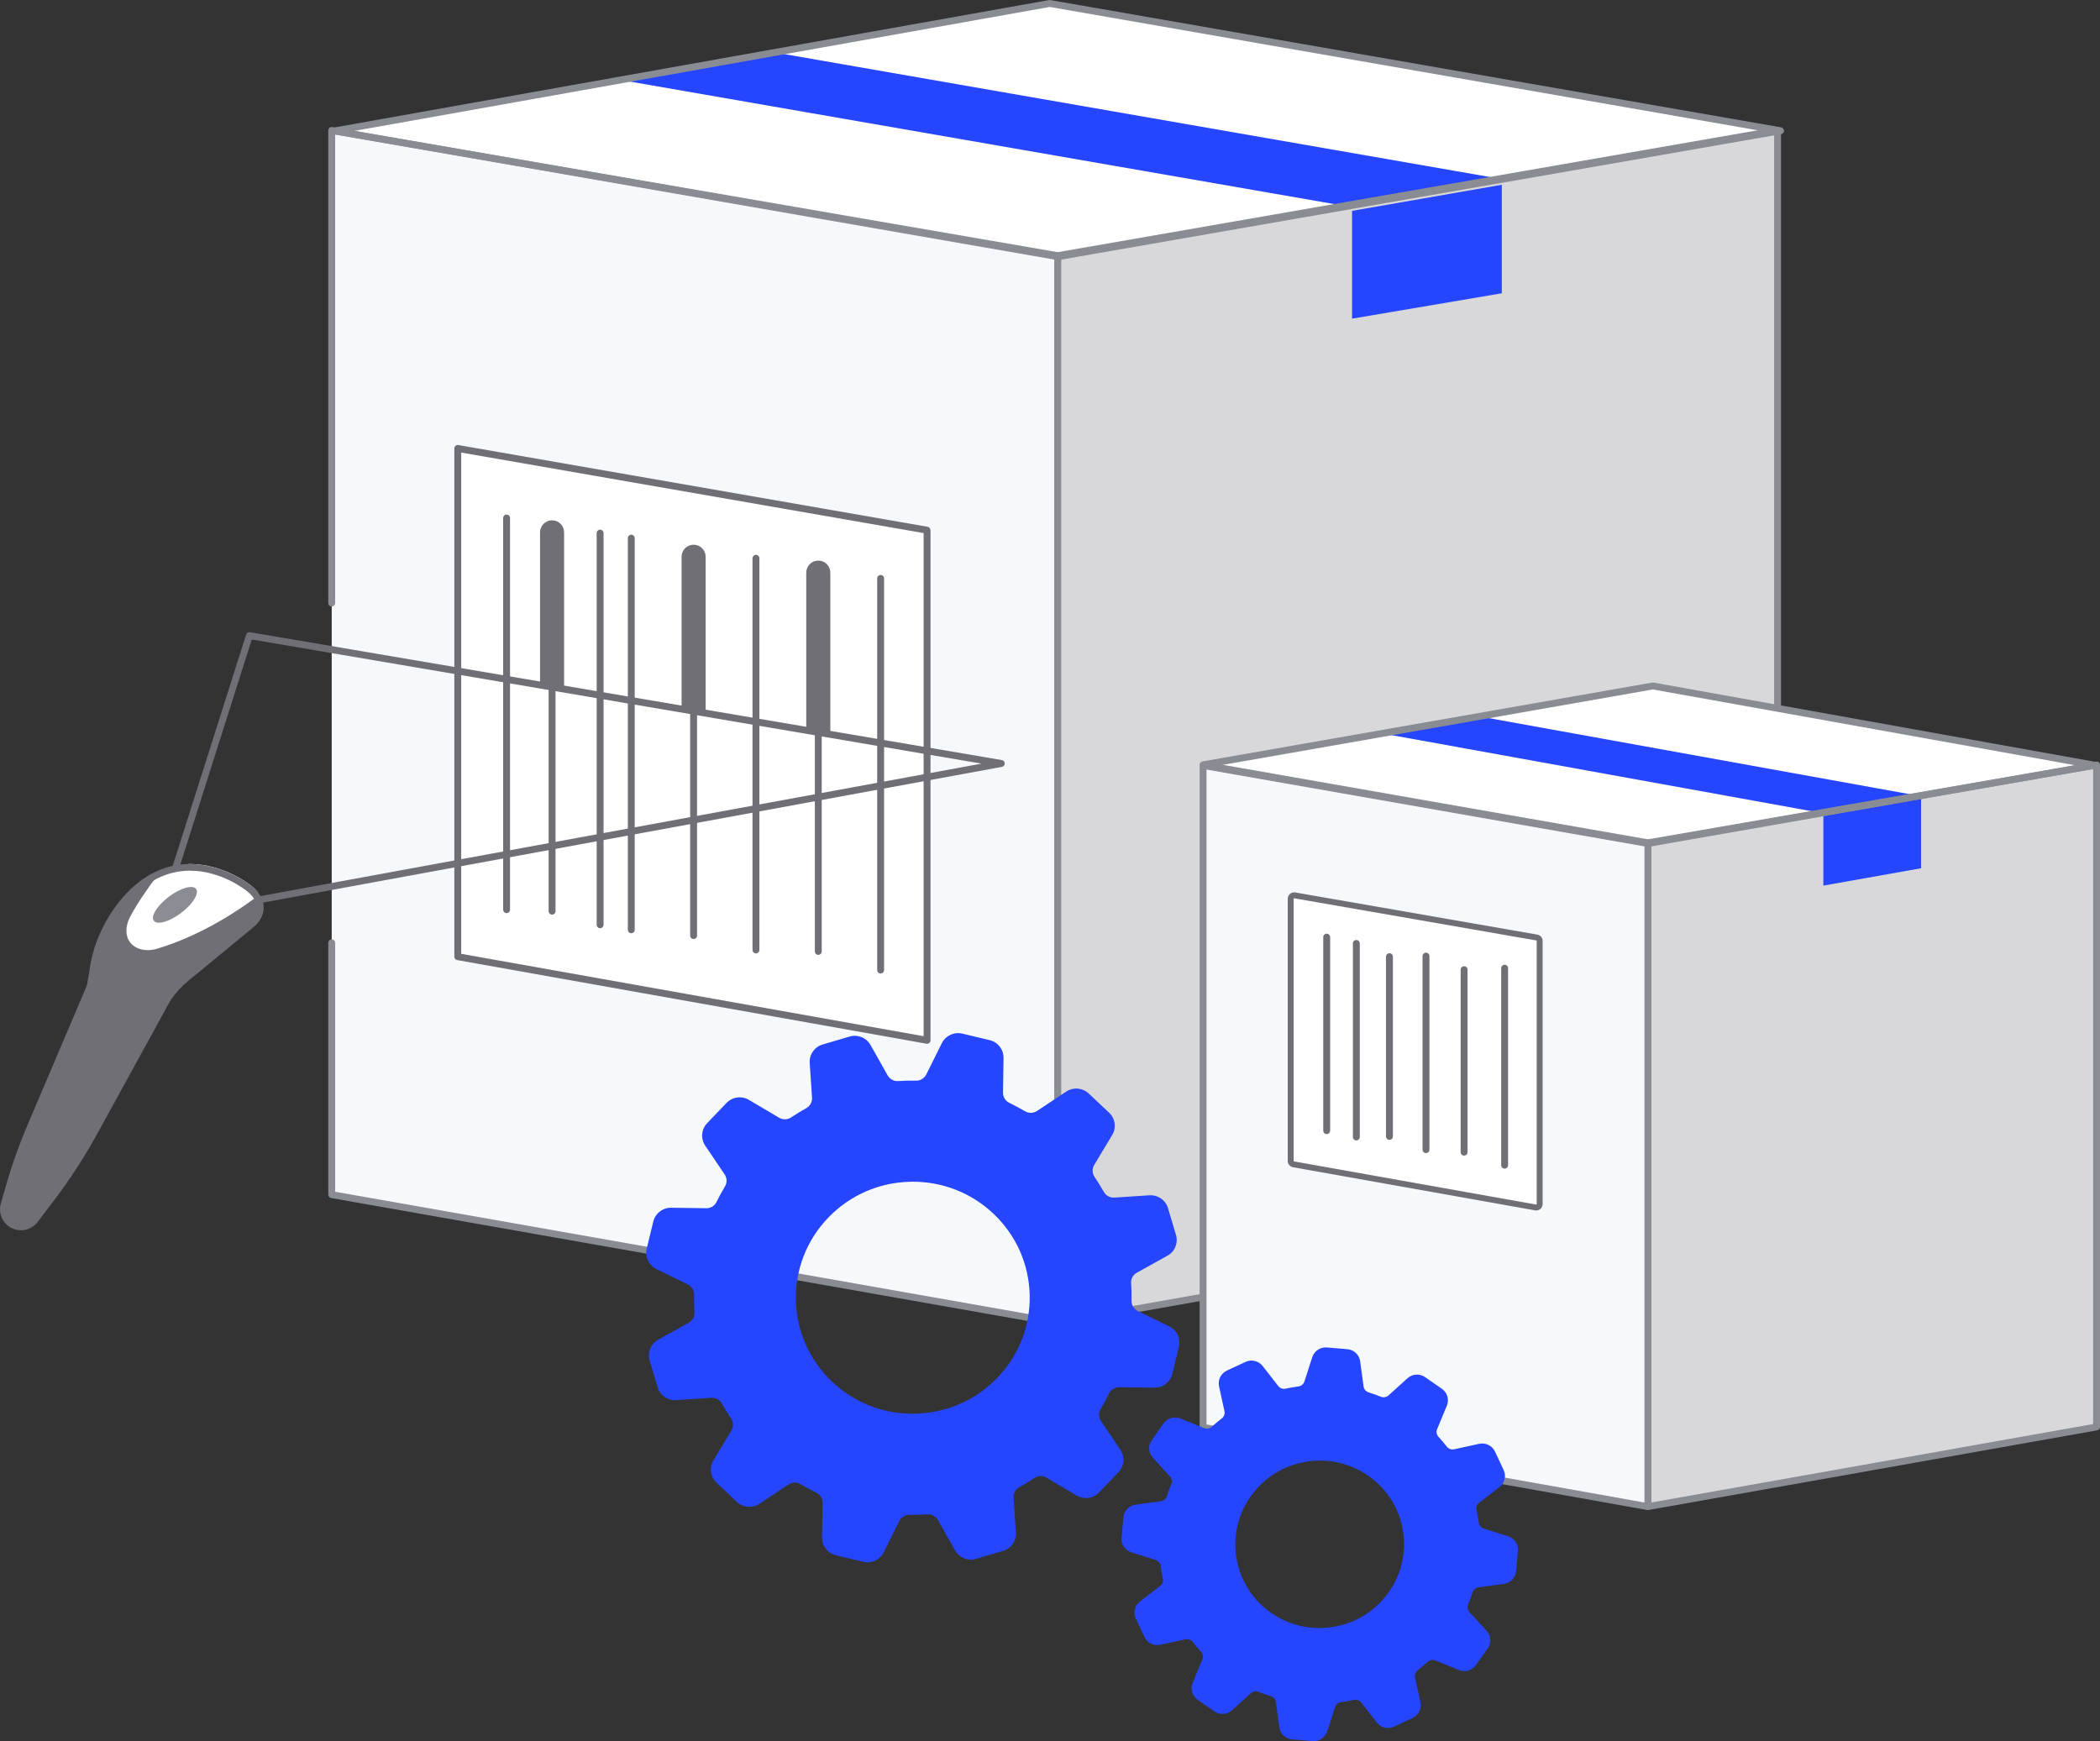<?xml version="1.0" encoding="UTF-8"?>
<svg xmlns="http://www.w3.org/2000/svg" width="205" height="170" viewBox="0 0 205 170" fill="none">
  <rect x="0" y="0" width="205" height="170" fill="#333333" stroke="none"/>
  <g clip-path="url(#clip0_2_8455)">
    <path d="M32.672 12.782L103.274 25.064L173.815 12.766L102.473 0.337L32.672 12.782Z" fill="white"></path>
    <path d="M60.078 7.719L130.68 20.001L146.507 17.468L75.166 5.039L60.078 7.719Z" fill="#2545FF"></path>
    <path d="M103.261 129.152V24.962L32.382 12.739V116.643L103.261 129.152Z" fill="#F6F9FC"></path>
    <path d="M103.261 129.487C103.242 129.487 103.222 129.485 103.203 129.481L32.324 116.972C32.164 116.943 32.047 116.804 32.047 116.641V92.057C32.047 91.872 32.197 91.72 32.383 91.72C32.569 91.72 32.719 91.871 32.719 92.057V116.358L102.927 128.748V25.245L32.718 13.138V58.875C32.718 59.06 32.568 59.212 32.382 59.212C32.195 59.212 32.045 59.062 32.045 58.875V12.739C32.045 12.639 32.089 12.545 32.165 12.482C32.24 12.418 32.34 12.391 32.439 12.408L103.319 24.631C103.48 24.658 103.597 24.798 103.597 24.962V129.151C103.597 129.251 103.554 129.345 103.477 129.409C103.417 129.459 103.34 129.487 103.261 129.487Z" fill="#898D93"></path>
    <path d="M90.181 73.203C90.17 73.236 90.164 73.274 90.164 73.311V101.173L45.022 93.127V65.636C45.022 65.57 45.003 65.51 44.972 65.459C45.003 65.409 45.022 65.348 45.022 65.283V44.186L90.164 52.048V73.093C90.164 73.132 90.17 73.168 90.181 73.203Z" fill="white"></path>
    <path d="M90.835 73.311V101.574C90.835 101.674 90.792 101.768 90.716 101.832C90.655 101.884 90.578 101.911 90.5 101.911C90.48 101.911 90.46 101.908 90.441 101.905L44.628 93.74C44.468 93.711 44.351 93.572 44.351 93.409V65.635C44.351 65.57 44.37 65.509 44.401 65.459C44.459 65.362 44.565 65.298 44.686 65.298C44.807 65.298 44.914 65.362 44.972 65.459C45.003 65.509 45.022 65.57 45.022 65.635V93.127L90.164 101.172V73.311C90.164 73.273 90.17 73.236 90.181 73.202C90.228 73.071 90.352 72.975 90.5 72.975C90.649 72.975 90.772 73.071 90.818 73.202C90.829 73.236 90.835 73.273 90.835 73.311Z" fill="#706F76"></path>
    <path d="M49.454 89.152C49.267 89.152 49.117 89.002 49.117 88.815V66.329C49.117 66.144 49.267 65.992 49.454 65.992C49.64 65.992 49.79 66.142 49.79 66.329V88.815C49.79 89 49.64 89.152 49.454 89.152Z" fill="#706F76"></path>
    <path d="M53.892 89.298C53.706 89.298 53.556 89.148 53.556 88.961V67.082C53.556 66.897 53.706 66.746 53.892 66.746C54.079 66.746 54.229 66.896 54.229 67.082V88.961C54.229 89.146 54.079 89.298 53.892 89.298Z" fill="#706F76"></path>
    <path d="M58.582 90.627C58.396 90.627 58.246 90.476 58.246 90.29V67.776C58.246 67.591 58.396 67.439 58.582 67.439C58.768 67.439 58.919 67.59 58.919 67.776V90.29C58.919 90.475 58.768 90.627 58.582 90.627Z" fill="#706F76"></path>
    <path d="M61.625 91.118C61.439 91.118 61.289 90.968 61.289 90.782V68.268C61.289 68.083 61.439 67.931 61.625 67.931C61.811 67.931 61.961 68.082 61.961 68.268V90.782C61.961 90.967 61.811 91.118 61.625 91.118Z" fill="#706F76"></path>
    <path d="M67.709 91.682C67.523 91.682 67.373 91.532 67.373 91.345V69.368C67.373 69.183 67.523 69.031 67.709 69.031C67.896 69.031 68.046 69.182 68.046 69.368V91.345C68.046 91.53 67.896 91.682 67.709 91.682Z" fill="#706F76"></path>
    <path d="M73.795 93.085C73.609 93.085 73.459 92.934 73.459 92.748V70.47C73.459 70.285 73.609 70.133 73.795 70.133C73.981 70.133 74.131 70.283 74.131 70.47V92.748C74.131 92.933 73.981 93.085 73.795 93.085Z" fill="#706F76"></path>
    <path d="M79.881 93.231C79.695 93.231 79.544 93.08 79.544 92.894V71.441C79.544 71.256 79.695 71.105 79.881 71.105C80.067 71.105 80.217 71.255 80.217 71.441V92.894C80.217 93.079 80.067 93.231 79.881 93.231Z" fill="#706F76"></path>
    <path d="M85.966 95.051C85.78 95.051 85.63 94.9 85.63 94.714V72.537C85.63 72.352 85.78 72.2 85.966 72.2C86.153 72.2 86.303 72.351 86.303 72.537V94.714C86.303 94.899 86.153 95.051 85.966 95.051Z" fill="#706F76"></path>
    <path d="M90.835 51.765V73.093C90.835 73.132 90.829 73.168 90.818 73.203C90.772 73.334 90.648 73.43 90.5 73.43C90.353 73.43 90.228 73.334 90.181 73.203C90.17 73.168 90.164 73.132 90.164 73.093V52.048L45.022 44.186V65.283C45.022 65.348 45.003 65.408 44.972 65.459C44.914 65.556 44.807 65.62 44.686 65.62C44.565 65.62 44.459 65.556 44.401 65.459C44.37 65.408 44.351 65.348 44.351 65.283V43.785C44.351 43.686 44.394 43.592 44.471 43.528C44.546 43.464 44.647 43.437 44.744 43.454L90.557 51.434C90.718 51.461 90.835 51.601 90.835 51.765Z" fill="#706F76"></path>
    <path d="M49.454 66.639C49.267 66.639 49.117 66.488 49.117 66.302V50.578C49.117 50.392 49.267 50.241 49.454 50.241C49.64 50.241 49.79 50.391 49.79 50.578V66.302C49.79 66.487 49.64 66.639 49.454 66.639Z" fill="#706F76"></path>
    <path d="M52.717 66.785V51.979C52.717 51.328 53.244 50.802 53.892 50.802C54.541 50.802 55.067 51.33 55.067 51.979V67.135L52.716 66.785H52.717Z" fill="#706F76"></path>
    <path d="M58.582 68.113C58.396 68.113 58.246 67.963 58.246 67.776V52.052C58.246 51.867 58.396 51.715 58.582 51.715C58.768 51.715 58.919 51.866 58.919 52.052V67.776C58.919 67.962 58.768 68.113 58.582 68.113Z" fill="#706F76"></path>
    <path d="M61.625 68.605C61.439 68.605 61.289 68.455 61.289 68.268V52.544C61.289 52.359 61.439 52.207 61.625 52.207C61.811 52.207 61.961 52.357 61.961 52.544V68.268C61.961 68.453 61.811 68.605 61.625 68.605Z" fill="#706F76"></path>
    <path d="M66.534 69.169V54.362C66.534 53.712 67.061 53.185 67.709 53.185C68.357 53.185 68.884 53.713 68.884 54.362V69.568L66.533 69.167L66.534 69.169Z" fill="#706F76"></path>
    <path d="M73.795 70.571C73.609 70.571 73.459 70.421 73.459 70.234V54.51C73.459 54.325 73.609 54.173 73.795 54.173C73.981 54.173 74.131 54.324 74.131 54.51V70.234C74.131 70.419 73.981 70.571 73.795 70.571Z" fill="#706F76"></path>
    <path d="M78.706 71.323V55.911C78.706 55.261 79.233 54.734 79.881 54.734C80.529 54.734 81.056 55.262 81.056 55.911V71.56L78.704 71.323H78.706Z" fill="#706F76"></path>
    <path d="M85.966 72.873C85.78 72.873 85.63 72.723 85.63 72.536V56.475C85.63 56.29 85.78 56.138 85.966 56.138C86.153 56.138 86.303 56.288 86.303 56.475V72.536C86.303 72.721 86.153 72.873 85.966 72.873Z" fill="#706F76"></path>
    <path d="M103.261 129.151V24.962L173.525 12.723V116.703L103.261 129.151Z" fill="#D8D8DA"></path>
    <path d="M103.261 129.487C103.183 129.487 103.106 129.459 103.046 129.409C102.969 129.345 102.926 129.251 102.926 129.151V24.961C102.926 24.798 103.043 24.658 103.204 24.63L173.469 12.392C173.567 12.374 173.666 12.402 173.742 12.466C173.817 12.529 173.861 12.623 173.861 12.723V116.703C173.861 116.866 173.744 117.005 173.584 117.034L103.32 129.482C103.301 129.485 103.281 129.488 103.262 129.488L103.261 129.487ZM103.597 25.245V128.751L173.19 116.421V13.123L103.597 25.245Z" fill="#898D93"></path>
    <path d="M146.606 18.039V28.635L131.987 31.113V20.588L146.606 18.039Z" fill="#2545FF"></path>
    <path d="M103.274 25.399C103.255 25.399 103.235 25.398 103.216 25.395L32.614 13.113C32.454 13.086 32.335 12.946 32.335 12.782C32.335 12.619 32.452 12.479 32.613 12.451L102.415 0.006C102.454 -0.001 102.493 -0.001 102.53 0.006L173.873 12.435C174.035 12.463 174.151 12.603 174.151 12.766C174.151 12.93 174.035 13.07 173.873 13.097L103.332 25.395C103.313 25.398 103.293 25.399 103.274 25.399ZM34.612 12.778L103.275 24.723L171.858 12.768L102.474 0.678L34.612 12.778Z" fill="#898D93"></path>
    <path d="M15.594 89.972C15.499 89.972 15.406 89.932 15.343 89.858C15.265 89.77 15.239 89.647 15.275 89.534L24.028 61.956C24.079 61.796 24.242 61.697 24.405 61.726L97.804 74.212C97.965 74.239 98.083 74.378 98.084 74.542C98.084 74.705 97.969 74.845 97.809 74.874L15.656 89.966C15.636 89.971 15.616 89.972 15.595 89.972H15.594ZM24.578 62.439L16.083 89.205L95.817 74.558L24.58 62.44L24.578 62.439Z" fill="#706F76"></path>
    <path d="M24.32 86.741C26.189 88.281 25.215 89.702 24.565 90.238L19.087 94.754C16.593 96.675 16.376 97.46 15.454 99.141L9.192 110.55C7.968 112.78 6.584 114.915 5.048 116.94L3.407 119.105C2.91 119.761 2.017 119.969 1.282 119.601C0.546 119.232 0.176 118.391 0.403 117.598L0.862 115.996C1.452 113.936 2.168 111.913 3.007 109.941L8.801 96.327L9.035 94.994C9.67 89.821 13.227 86.832 13.227 86.832C18.562 82.063 24.32 86.741 24.32 86.741Z" fill="#706F76"></path>
    <path d="M24.32 86.74C24.32 86.74 21.766 84.668 18.485 84.69C17.33 84.811 16.186 85.252 15.214 86.244C15.12 86.339 13.133 89.132 12.819 90.078C12.204 91.929 13.688 92.772 15.263 92.299C19.751 90.95 23.501 88.311 24.861 87.276C24.715 87.1 24.538 86.922 24.318 86.741L24.32 86.74Z" fill="white"></path>
    <path d="M14.417 92.764C13.781 92.764 13.214 92.556 12.832 92.163C12.323 91.638 12.206 90.86 12.501 89.972C12.834 88.97 14.827 86.16 14.975 86.01C15.909 85.057 17.078 84.5 18.449 84.357C18.469 84.357 18.488 84.357 18.508 84.357C21.875 84.357 24.422 86.393 24.53 86.481C24.53 86.481 24.53 86.481 24.532 86.482C24.757 86.667 24.949 86.857 25.119 87.063C25.177 87.134 25.205 87.225 25.195 87.316C25.184 87.407 25.137 87.49 25.064 87.546C23.654 88.621 19.884 91.263 15.36 92.624C15.04 92.721 14.721 92.767 14.419 92.767L14.417 92.764ZM18.536 85.026C18.52 85.026 18.504 85.026 18.488 85.026C17.309 85.152 16.277 85.641 15.455 86.479C15.269 86.702 13.42 89.336 13.139 90.183C12.923 90.83 12.984 91.352 13.315 91.693C13.697 92.088 14.423 92.199 15.167 91.975C19.299 90.733 22.797 88.386 24.362 87.228C24.282 87.15 24.197 87.075 24.106 87C24.053 86.958 21.609 85.025 18.534 85.025L18.536 85.026Z" fill="white"></path>
    <path d="M17.674 89.14C18.813 88.281 19.47 87.231 19.141 86.793C18.812 86.355 17.622 86.696 16.483 87.555C15.344 88.413 14.687 89.464 15.016 89.901C15.345 90.339 16.535 89.998 17.674 89.14Z" fill="#898D93"></path>
    <path d="M2.044 120.117C1.735 120.117 1.423 120.046 1.132 119.902C0.251 119.461 -0.191 118.453 0.081 117.506L0.54 115.904C1.132 113.837 1.858 111.786 2.699 109.809L8.478 96.23L8.706 94.936C9.346 89.709 12.863 86.701 13.013 86.575C18.489 81.678 24.474 86.432 24.533 86.481C24.533 86.481 24.533 86.481 24.535 86.481C25.336 87.142 25.743 87.859 25.743 88.614C25.743 89.626 25.005 90.312 24.779 90.499L19.301 95.014C17.156 96.666 16.743 97.443 16.059 98.728C15.962 98.909 15.861 99.1 15.748 99.304L9.487 110.712C8.26 112.949 6.856 115.113 5.316 117.144L3.675 119.309C3.278 119.832 2.668 120.118 2.045 120.118L2.044 120.117ZM18.562 85.011C16.968 85.011 15.19 85.527 13.45 87.082C13.408 87.119 9.979 90.062 9.368 95.034L9.131 96.385C9.127 96.409 9.12 96.434 9.11 96.458L3.316 110.073C2.486 112.025 1.768 114.049 1.184 116.089L0.725 117.691C0.543 118.327 0.84 119.004 1.43 119.3C2.021 119.595 2.738 119.429 3.138 118.903L4.779 116.738C6.299 114.733 7.685 112.596 8.896 110.388L15.158 98.98C15.268 98.779 15.369 98.591 15.464 98.412C16.166 97.093 16.63 96.221 18.881 94.488L24.35 89.98C24.698 89.694 25.069 89.185 25.069 88.615C25.069 88.045 24.745 87.529 24.106 87.003C23.949 86.876 21.589 85.012 18.56 85.012L18.562 85.011Z" fill="#706F76"></path>
    <path d="M204.485 74.716L160.856 82.356L117.576 74.761C117.515 74.751 117.515 74.663 117.576 74.651L161.351 66.974L204.485 74.716Z" fill="white"></path>
    <path d="M144.72 70.004L187.146 77.674L177.62 79.341L135.172 71.654L144.72 70.004Z" fill="#2545FF"></path>
    <path d="M160.864 147.102V82.292L204.665 74.689V139.32L160.864 147.102Z" fill="#D8D8DA"></path>
    <path d="M177.995 86.468V79.265L187.534 77.609V84.773L177.995 86.468Z" fill="#2545FF"></path>
    <path d="M160.864 147.437C160.786 147.437 160.71 147.41 160.648 147.359C160.571 147.296 160.528 147.2 160.528 147.102V82.292C160.528 82.129 160.645 81.988 160.806 81.961L204.607 74.358C204.706 74.34 204.805 74.368 204.882 74.431C204.958 74.495 205.001 74.589 205.001 74.689V139.321C205.001 139.484 204.885 139.623 204.724 139.652L160.923 147.433C160.903 147.436 160.884 147.439 160.864 147.439V147.437ZM161.199 82.575V146.7L204.329 139.039V75.089L161.199 82.575Z" fill="#898D93"></path>
    <path d="M160.864 147.102V82.292L117.443 74.68V139.358L160.864 147.102Z" fill="#F6F9FC"></path>
    <path d="M160.864 147.438C160.844 147.438 160.825 147.436 160.805 147.432L117.384 139.688C117.223 139.659 117.107 139.521 117.107 139.357V74.679C117.107 74.579 117.15 74.485 117.226 74.422C117.303 74.358 117.402 74.331 117.501 74.348L160.922 81.96C161.082 81.987 161.199 82.128 161.199 82.291V147.101C161.199 147.2 161.156 147.294 161.079 147.358C161.019 147.409 160.942 147.436 160.863 147.436L160.864 147.438ZM117.779 139.077L160.528 146.7V82.576L117.779 75.081V139.077Z" fill="#898D93"></path>
    <path d="M149.63 92.153V117.162L126.668 113.07V88.152L149.63 92.153Z" fill="white"></path>
    <path d="M149.966 117.899C149.946 117.899 149.927 117.898 149.907 117.893L126.274 113.68C126.114 113.651 125.997 113.513 125.997 113.349V87.75C125.997 87.65 126.04 87.556 126.117 87.493C126.192 87.429 126.293 87.402 126.39 87.419L150.022 91.535C150.184 91.563 150.301 91.703 150.301 91.866V117.561C150.301 117.66 150.258 117.754 150.181 117.818C150.12 117.869 150.044 117.896 149.966 117.896V117.899Z" fill="white"></path>
    <path d="M149.966 118.188C149.927 118.188 149.889 118.185 149.853 118.178L126.224 113.966C125.925 113.913 125.708 113.654 125.708 113.351V87.752C125.708 87.567 125.789 87.393 125.931 87.273C126.072 87.155 126.257 87.104 126.44 87.136L150.073 91.252C150.373 91.304 150.591 91.563 150.591 91.868V117.562C150.591 117.747 150.51 117.922 150.367 118.042C150.255 118.136 150.112 118.188 149.966 118.188ZM126.333 87.705C126.322 87.705 126.312 87.71 126.303 87.717C126.293 87.726 126.286 87.739 126.286 87.753V113.352C126.286 113.375 126.302 113.394 126.325 113.398L149.966 117.611C149.977 117.611 149.988 117.607 149.996 117.6C150.006 117.591 150.012 117.578 150.012 117.564V91.869C150.012 91.846 149.996 91.827 149.973 91.823L126.34 87.707C126.34 87.707 126.335 87.707 126.333 87.707V87.705Z" fill="#706F76"></path>
    <path d="M129.51 110.728C129.324 110.728 129.174 110.577 129.174 110.391V91.498C129.174 91.312 129.324 91.161 129.51 91.161C129.697 91.161 129.847 91.311 129.847 91.498V110.391C129.847 110.576 129.697 110.728 129.51 110.728Z" fill="#706F76"></path>
    <path d="M132.405 111.346C132.218 111.346 132.068 111.196 132.068 111.01V92.116C132.068 91.931 132.218 91.779 132.405 91.779C132.591 91.779 132.741 91.93 132.741 92.116V111.01C132.741 111.195 132.591 111.346 132.405 111.346Z" fill="#706F76"></path>
    <path d="M135.637 111.291C135.45 111.291 135.3 111.141 135.3 110.955V93.406C135.3 93.221 135.45 93.069 135.637 93.069C135.823 93.069 135.973 93.219 135.973 93.406V110.955C135.973 111.14 135.823 111.291 135.637 111.291Z" fill="#706F76"></path>
    <path d="M139.203 112.583C139.017 112.583 138.867 112.432 138.867 112.246V93.353C138.867 93.167 139.017 93.016 139.203 93.016C139.39 93.016 139.54 93.166 139.54 93.353V112.246C139.54 112.431 139.39 112.583 139.203 112.583Z" fill="#706F76"></path>
    <path d="M142.925 112.827C142.739 112.827 142.588 112.677 142.588 112.49V94.677C142.588 94.492 142.739 94.34 142.925 94.34C143.111 94.34 143.261 94.49 143.261 94.677V112.49C143.261 112.675 143.111 112.827 142.925 112.827Z" fill="#706F76"></path>
    <path d="M146.881 114.101C146.695 114.101 146.545 113.95 146.545 113.764V94.534C146.545 94.349 146.695 94.197 146.881 94.197C147.067 94.197 147.218 94.347 147.218 94.534V113.764C147.218 113.949 147.067 114.101 146.881 114.101Z" fill="#706F76"></path>
    <path d="M160.855 82.693C160.837 82.693 160.817 82.691 160.798 82.687L117.518 75.092C117.33 75.059 117.195 74.897 117.195 74.706C117.195 74.515 117.332 74.353 117.518 74.32L161.291 66.643C161.33 66.636 161.371 66.636 161.408 66.643L204.542 74.385C204.703 74.414 204.82 74.554 204.82 74.716C204.82 74.88 204.703 75.019 204.541 75.047L160.912 82.687C160.893 82.69 160.873 82.693 160.854 82.693H160.855ZM119.21 74.706L160.855 82.015L202.558 74.712L161.349 67.317L119.21 74.708V74.706Z" fill="#898D93"></path>
    <path d="M113.991 129.805L110.926 128.307C110.43 128.066 110.113 127.564 110.123 127.016C110.133 126.438 110.12 125.863 110.081 125.293C110.045 124.748 110.335 124.233 110.816 123.967L113.795 122.313C114.383 121.988 114.663 121.303 114.472 120.662L113.696 118.058C113.505 117.419 112.893 116.996 112.222 117.039L108.808 117.263C108.257 117.299 107.731 117.019 107.461 116.539C107.183 116.043 106.884 115.558 106.565 115.086C106.257 114.629 106.243 114.038 106.527 113.566L108.28 110.649C108.623 110.076 108.522 109.342 108.034 108.883L106.051 107.014C105.563 106.554 104.821 106.492 104.261 106.864L101.423 108.749C100.964 109.054 100.368 109.071 99.893 108.791C99.402 108.502 98.898 108.231 98.38 107.98C97.882 107.738 97.57 107.231 97.579 106.681L97.627 103.288C97.637 102.622 97.179 102.036 96.525 101.881L93.865 101.248C93.211 101.092 92.536 101.407 92.24 102.006L90.73 105.049C90.486 105.541 89.981 105.856 89.429 105.846C88.846 105.836 88.267 105.85 87.693 105.888C87.144 105.924 86.626 105.636 86.358 105.159L84.693 102.202C84.365 101.62 83.674 101.341 83.03 101.53L80.407 102.302C79.762 102.492 79.337 103.099 79.381 103.765L79.606 107.154C79.642 107.699 79.365 108.221 78.883 108.489C78.378 108.768 77.886 109.068 77.405 109.388C76.948 109.692 76.353 109.7 75.881 109.421L72.942 107.683C72.365 107.342 71.625 107.443 71.163 107.928L69.28 109.898C68.816 110.383 68.753 111.12 69.127 111.674L71.025 114.49C71.332 114.945 71.35 115.537 71.067 116.008C70.775 116.495 70.502 116.996 70.248 117.51C70.004 118.005 69.493 118.314 68.939 118.307L65.521 118.261C64.848 118.252 64.259 118.706 64.103 119.355L63.464 121.995C63.307 122.644 63.624 123.314 64.226 123.609L67.292 125.106C67.787 125.348 68.105 125.85 68.095 126.397C68.085 126.976 68.097 127.551 68.136 128.121C68.173 128.666 67.882 129.181 67.402 129.447L64.422 131.101C63.835 131.426 63.555 132.111 63.745 132.752L64.522 135.355C64.713 135.995 65.325 136.418 65.996 136.375L69.41 136.151C69.958 136.115 70.485 136.391 70.754 136.868C71.035 137.369 71.337 137.858 71.659 138.335C71.965 138.789 71.973 139.379 71.692 139.849L69.939 142.767C69.594 143.339 69.697 144.073 70.185 144.532L72.168 146.401C72.656 146.861 73.398 146.923 73.958 146.552L76.796 144.666C77.255 144.361 77.851 144.344 78.326 144.624C78.817 144.913 79.321 145.184 79.839 145.435C80.337 145.677 80.649 146.184 80.64 146.734L80.592 150.127C80.582 150.793 81.04 151.379 81.694 151.534L84.354 152.167C85.008 152.323 85.683 152.008 85.979 151.409L87.491 148.366C87.735 147.874 88.24 147.559 88.791 147.569C89.373 147.58 89.953 147.565 90.528 147.527C91.076 147.491 91.594 147.779 91.863 148.256L93.527 151.213C93.855 151.795 94.546 152.074 95.19 151.885L97.814 151.113C98.46 150.924 98.885 150.316 98.841 149.65L98.616 146.261C98.579 145.713 98.862 145.191 99.346 144.924C99.845 144.646 100.335 144.35 100.81 144.033C101.27 143.727 101.866 143.713 102.341 143.995L105.28 145.733C105.857 146.074 106.597 145.973 107.058 145.489L108.942 143.518C109.406 143.034 109.469 142.297 109.095 141.743L107.197 138.927C106.89 138.471 106.872 137.88 107.155 137.408C107.447 136.921 107.72 136.421 107.974 135.906C108.218 135.412 108.729 135.102 109.283 135.11L112.701 135.156C113.374 135.165 113.963 134.711 114.12 134.062L114.759 131.422C114.917 130.772 114.599 130.103 113.997 129.808L113.991 129.805ZM89.359 138.363C82.871 138.503 77.5 133.396 77.363 126.957C77.225 120.519 82.372 115.185 88.859 115.047C95.346 114.906 100.717 120.013 100.854 126.452C100.993 132.89 95.846 138.224 89.359 138.363Z" fill="#2545FF"></path>
    <path d="M84.69 152.538C84.552 152.538 84.412 152.522 84.27 152.489L81.61 151.856C80.797 151.662 80.239 150.948 80.25 150.117L80.298 146.723C80.304 146.304 80.064 145.915 79.686 145.732C79.16 145.476 78.642 145.2 78.148 144.907C77.786 144.694 77.327 144.707 76.975 144.941L74.137 146.826C73.443 147.286 72.538 147.209 71.931 146.64L69.947 144.77C69.34 144.198 69.216 143.3 69.645 142.586L71.397 139.668C71.614 139.309 71.604 138.857 71.374 138.516C71.048 138.031 70.738 137.531 70.455 137.025C70.253 136.665 69.847 136.454 69.426 136.48L66.012 136.704C65.177 136.758 64.431 136.242 64.194 135.446L63.418 132.842C63.181 132.046 63.525 131.206 64.255 130.801L67.234 129.147C67.602 128.942 67.823 128.546 67.796 128.138C67.757 127.561 67.744 126.971 67.754 126.386C67.761 125.975 67.52 125.589 67.141 125.404L64.075 123.906C63.324 123.54 62.937 122.719 63.133 121.911L63.773 119.271C63.969 118.464 64.691 117.908 65.522 117.921L68.941 117.967C69.376 117.978 69.759 117.734 69.944 117.358C70.199 116.838 70.479 116.325 70.775 115.832C70.989 115.474 70.976 115.02 70.743 114.675L68.845 111.859C68.38 111.167 68.457 110.264 69.034 109.661L70.918 107.692C71.493 107.09 72.393 106.967 73.111 107.391L76.05 109.129C76.415 109.344 76.873 109.334 77.218 109.106C77.703 108.783 78.208 108.475 78.719 108.192C79.079 107.991 79.296 107.592 79.269 107.174L79.043 103.787C78.989 102.958 79.51 102.215 80.311 101.98L82.934 101.207C83.733 100.972 84.576 101.313 84.983 102.037L86.649 104.994C86.856 105.36 87.257 105.582 87.67 105.552C88.253 105.514 88.843 105.499 89.435 105.51C89.836 105.525 90.24 105.277 90.428 104.9L91.938 101.857C92.308 101.114 93.132 100.727 93.943 100.921L96.603 101.554C97.416 101.748 97.975 102.464 97.963 103.294L97.915 106.687C97.91 107.106 98.149 107.495 98.528 107.677C99.054 107.933 99.571 108.211 100.065 108.501C100.426 108.715 100.886 108.702 101.238 108.468L104.076 106.583C104.771 106.123 105.676 106.198 106.282 106.769L108.267 108.639C108.873 109.211 108.997 110.109 108.568 110.823L106.816 113.741C106.601 114.099 106.612 114.555 106.845 114.899C107.167 115.375 107.473 115.872 107.756 116.375C107.961 116.738 108.358 116.955 108.788 116.929L112.202 116.705C113.033 116.651 113.782 117.167 114.019 117.963L114.796 120.566C115.034 121.363 114.689 122.203 113.958 122.608L110.979 124.262C110.611 124.466 110.39 124.862 110.417 125.271C110.455 125.845 110.469 126.435 110.459 127.023C110.452 127.434 110.693 127.82 111.073 128.005L114.139 129.503C114.889 129.87 115.276 130.69 115.08 131.498L114.44 134.138C114.246 134.945 113.531 135.506 112.691 135.488L109.273 135.442C108.841 135.436 108.454 135.675 108.27 136.051C108.014 136.571 107.734 137.084 107.438 137.577C107.224 137.933 107.237 138.388 107.47 138.734L109.368 141.55C109.833 142.241 109.756 143.145 109.179 143.747L107.295 145.717C106.721 146.319 105.82 146.441 105.103 146.018L102.164 144.28C101.8 144.065 101.339 144.076 100.989 144.309C100.509 144.628 100.009 144.932 99.502 145.214C99.135 145.416 98.916 145.817 98.945 146.235L99.17 149.624C99.225 150.452 98.704 151.195 97.903 151.431L95.278 152.203C94.48 152.439 93.636 152.097 93.228 151.373L91.564 148.416C91.358 148.051 90.955 147.829 90.544 147.858C89.963 147.896 89.369 147.91 88.78 147.9C88.376 147.897 87.973 148.133 87.785 148.51L86.274 151.554C85.969 152.168 85.353 152.538 84.689 152.538H84.69ZM77.591 144.083C77.903 144.083 78.215 144.164 78.491 144.328C78.97 144.611 79.471 144.879 79.979 145.126C80.591 145.422 80.979 146.053 80.971 146.732L80.923 150.125C80.916 150.639 81.262 151.081 81.766 151.201L84.426 151.834C84.93 151.954 85.445 151.716 85.673 151.254L87.185 148.211C87.486 147.602 88.104 147.222 88.791 147.228C89.361 147.237 89.939 147.224 90.5 147.187C91.172 147.143 91.818 147.497 92.15 148.085L93.815 151.042C94.067 151.492 94.591 151.703 95.091 151.557L97.713 150.785C98.21 150.639 98.533 150.179 98.5 149.667L98.275 146.278C98.23 145.601 98.584 144.952 99.178 144.624C99.669 144.352 100.153 144.057 100.619 143.748C101.181 143.374 101.923 143.355 102.507 143.7L105.446 145.438C105.892 145.703 106.454 145.626 106.812 145.252L108.695 143.281C109.052 142.909 109.1 142.351 108.812 141.926L106.914 139.11C106.535 138.548 106.514 137.809 106.862 137.23C107.148 136.753 107.419 136.257 107.668 135.753C107.962 135.153 108.586 134.77 109.258 134.77C109.266 134.77 109.274 134.77 109.283 134.77L112.701 134.816C112.701 134.816 112.711 134.816 112.717 134.816C113.229 134.816 113.668 134.473 113.788 133.979L114.427 131.339C114.549 130.84 114.308 130.334 113.844 130.107L110.778 128.609C110.165 128.309 109.775 127.681 109.788 127.01C109.798 126.441 109.785 125.87 109.748 125.314C109.703 124.646 110.059 124.003 110.654 123.672L113.634 122.018C114.085 121.768 114.299 121.249 114.152 120.757L113.375 118.153C113.228 117.66 112.765 117.342 112.245 117.374L108.831 117.598C108.148 117.642 107.5 117.292 107.17 116.703C106.895 116.216 106.599 115.736 106.288 115.275C105.909 114.714 105.891 113.975 106.24 113.392L107.992 110.475C108.257 110.035 108.18 109.48 107.805 109.127L105.82 107.258C105.443 106.904 104.877 106.856 104.447 107.142L101.609 109.028C101.045 109.402 100.304 109.422 99.723 109.08C99.245 108.798 98.744 108.529 98.234 108.282C97.623 107.985 97.234 107.355 97.243 106.675L97.29 103.282C97.298 102.769 96.951 102.327 96.448 102.207L93.787 101.573C93.282 101.452 92.769 101.692 92.54 102.153L91.03 105.196C90.733 105.796 90.115 106.18 89.452 106.18C89.442 106.18 89.432 106.18 89.424 106.18C88.852 106.169 88.277 106.184 87.714 106.22C87.04 106.263 86.397 105.911 86.064 105.321L84.399 102.364C84.146 101.914 83.621 101.703 83.123 101.849L80.499 102.621C80.002 102.767 79.679 103.227 79.712 103.739L79.937 107.128C79.982 107.805 79.631 108.452 79.042 108.779C78.547 109.054 78.058 109.352 77.587 109.664C77.028 110.035 76.289 110.053 75.705 109.707L72.766 107.969C72.32 107.705 71.758 107.781 71.4 108.156L69.516 110.126C69.16 110.498 69.112 111.056 69.4 111.481L71.298 114.298C71.676 114.86 71.698 115.597 71.35 116.177C71.064 116.654 70.793 117.15 70.544 117.655C70.245 118.262 69.599 118.642 68.929 118.638L65.511 118.591C65 118.57 64.545 118.928 64.424 119.429L63.784 122.069C63.663 122.567 63.903 123.073 64.368 123.3L67.434 124.798C68.047 125.097 68.435 125.725 68.424 126.397C68.414 126.964 68.427 127.534 68.464 128.093C68.509 128.761 68.152 129.404 67.558 129.736L64.578 131.389C64.126 131.64 63.913 132.159 64.06 132.65L64.837 135.254C64.984 135.747 65.447 136.068 65.967 136.033L69.381 135.809C70.058 135.766 70.712 136.113 71.039 136.697C71.314 137.187 71.614 137.671 71.93 138.14C72.307 138.696 72.323 139.432 71.972 140.015L70.219 142.933C69.955 143.372 70.032 143.927 70.407 144.28L72.392 146.149C72.769 146.504 73.333 146.551 73.765 146.265L76.603 144.38C76.898 144.183 77.243 144.083 77.588 144.083H77.591ZM89.096 138.702C85.969 138.702 83.013 137.525 80.748 135.371C78.417 133.155 77.096 130.169 77.027 126.965C76.958 123.762 78.15 120.721 80.384 118.406C82.618 116.093 85.624 114.78 88.85 114.71C92.064 114.646 95.137 115.821 97.468 118.038C99.799 120.254 101.12 123.24 101.189 126.443C101.259 129.647 100.066 132.688 97.832 135.002C95.599 137.317 92.592 138.628 89.366 138.699C89.276 138.701 89.187 138.702 89.097 138.702H89.096ZM89.119 115.38C89.035 115.38 88.95 115.38 88.865 115.383C85.816 115.448 82.975 116.689 80.867 118.875C78.758 121.059 77.633 123.928 77.698 126.951C77.763 129.974 79.01 132.792 81.21 134.884C83.411 136.976 86.291 138.098 89.35 138.027C92.398 137.962 95.239 136.722 97.348 134.535C99.457 132.351 100.582 129.483 100.517 126.459C100.452 123.436 99.204 120.618 97.005 118.526C94.865 116.492 92.074 115.38 89.119 115.38Z" fill="#2545FF"></path>
    <path d="M147.114 150.315L144.74 149.568C144.358 149.448 144.075 149.119 144.022 148.723C143.967 148.306 143.895 147.892 143.805 147.484C143.72 147.095 143.874 146.692 144.192 146.448L146.162 144.931C146.551 144.632 146.679 144.107 146.473 143.666L145.631 141.872C145.425 141.431 144.937 141.192 144.458 141.296L142.018 141.828C141.624 141.915 141.214 141.769 140.969 141.453C140.713 141.124 140.446 140.808 140.165 140.503C139.893 140.206 139.82 139.781 139.973 139.41L140.921 137.115C141.107 136.664 140.954 136.147 140.553 135.868L138.919 134.734C138.518 134.455 137.975 134.491 137.611 134.819L135.768 136.486C135.469 136.757 135.042 136.833 134.669 136.683C134.284 136.527 133.891 136.387 133.49 136.262C133.105 136.142 132.826 135.81 132.771 135.412L132.439 132.96C132.374 132.477 131.98 132.106 131.492 132.065L129.505 131.896C129.017 131.854 128.563 132.155 128.413 132.619L127.653 134.978C127.53 135.359 127.199 135.641 126.801 135.694C126.379 135.75 125.964 135.823 125.552 135.912C125.161 135.998 124.756 135.846 124.51 135.532L122.989 133.579C122.69 133.194 122.16 133.068 121.717 133.275L119.908 134.117C119.464 134.323 119.221 134.808 119.325 135.283L119.853 137.704C119.939 138.093 119.794 138.5 119.477 138.745C119.143 139.001 118.82 139.271 118.508 139.554C118.211 139.823 117.784 139.894 117.411 139.744L115.103 138.808C114.65 138.625 114.127 138.778 113.846 139.177L112.7 140.802C112.418 141.201 112.453 141.74 112.782 142.1L114.456 143.926C114.728 144.221 114.804 144.646 114.651 145.018C114.494 145.401 114.351 145.791 114.224 146.19C114.101 146.573 113.766 146.853 113.366 146.906L110.895 147.243C110.409 147.309 110.033 147.701 109.99 148.186L109.814 150.16C109.771 150.646 110.072 151.094 110.539 151.242L112.912 151.989C113.294 152.109 113.577 152.438 113.631 152.834C113.685 153.252 113.758 153.665 113.847 154.073C113.932 154.462 113.778 154.865 113.46 155.109L111.49 156.626C111.102 156.925 110.973 157.45 111.18 157.891L112.021 159.685C112.228 160.126 112.715 160.365 113.195 160.261L115.633 159.729C116.025 159.643 116.434 159.785 116.679 160.1C116.936 160.431 117.208 160.751 117.49 161.06C117.76 161.354 117.831 161.779 117.678 162.149L116.73 164.443C116.544 164.894 116.697 165.412 117.098 165.691L118.732 166.824C119.133 167.103 119.676 167.067 120.04 166.739L121.883 165.072C122.182 164.802 122.609 164.725 122.981 164.876C123.367 165.032 123.76 165.172 124.161 165.296C124.546 165.416 124.826 165.749 124.88 166.146L125.212 168.598C125.277 169.081 125.671 169.453 126.159 169.493L128.146 169.663C128.634 169.704 129.087 169.404 129.238 168.94L129.998 166.58C130.121 166.2 130.451 165.918 130.85 165.864C131.271 165.808 131.687 165.736 132.098 165.646C132.49 165.561 132.895 165.713 133.141 166.026L134.662 167.978C134.961 168.363 135.491 168.489 135.934 168.282L137.742 167.44C138.187 167.234 138.43 166.749 138.326 166.274L137.797 163.853C137.712 163.462 137.859 163.055 138.18 162.81C138.51 162.555 138.831 162.288 139.14 162.009C139.439 161.738 139.867 161.663 140.24 161.815L142.548 162.75C143.001 162.934 143.524 162.781 143.805 162.382L144.951 160.757C145.233 160.358 145.198 159.818 144.869 159.458L143.196 157.632C142.925 157.337 142.848 156.912 143.001 156.541C143.158 156.158 143.301 155.767 143.428 155.368C143.551 154.985 143.886 154.706 144.286 154.652L146.757 154.316C147.243 154.249 147.619 153.857 147.662 153.373L147.838 151.398C147.881 150.914 147.58 150.464 147.114 150.317V150.315ZM130.27 159.162C125.606 159.967 121.179 156.866 120.382 152.237C119.585 147.607 122.722 143.202 127.386 142.397C132.049 141.591 136.477 144.693 137.273 149.322C138.07 153.951 134.933 158.357 130.27 159.162Z" fill="#2545FF"></path>
    <path d="M128.242 170.001C128.201 170.001 128.162 169.999 128.122 169.995L126.134 169.826C125.484 169.771 124.969 169.284 124.883 168.64L124.551 166.188C124.514 165.921 124.324 165.695 124.064 165.614C123.654 165.487 123.249 165.342 122.859 165.183C122.608 165.081 122.313 165.134 122.111 165.318L120.268 166.985C119.786 167.42 119.077 167.466 118.544 167.097L116.91 165.964C116.375 165.592 116.174 164.913 116.424 164.311L117.372 162.017C117.476 161.767 117.427 161.479 117.248 161.285C116.961 160.973 116.682 160.644 116.418 160.305C116.255 160.096 115.976 159.997 115.708 160.057L113.27 160.589C112.635 160.727 111.997 160.415 111.721 159.828L110.879 158.034C110.604 157.445 110.773 156.757 111.289 156.36L113.26 154.843C113.476 154.677 113.579 154.404 113.522 154.146C113.431 153.731 113.356 153.305 113.302 152.88C113.267 152.618 113.076 152.395 112.815 152.313L110.442 151.566C109.82 151.37 109.426 150.78 109.483 150.134L109.66 148.159C109.717 147.513 110.208 147.001 110.853 146.913L113.325 146.576C113.597 146.539 113.825 146.349 113.908 146.09C114.036 145.686 114.183 145.282 114.345 144.892C114.448 144.645 114.396 144.355 114.214 144.157L112.541 142.331C112.101 141.851 112.056 141.144 112.433 140.612L113.579 138.987C113.953 138.457 114.634 138.257 115.236 138.5L117.544 139.435C117.798 139.538 118.091 139.489 118.289 139.308C118.605 139.021 118.938 138.743 119.279 138.481C119.49 138.319 119.589 138.043 119.532 137.78L119.003 135.36C118.865 134.727 119.181 134.092 119.773 133.816L121.581 132.974C122.172 132.7 122.862 132.866 123.26 133.376L124.781 135.328C124.949 135.542 125.226 135.645 125.487 135.587C125.906 135.496 126.335 135.421 126.763 135.363C127.03 135.327 127.256 135.137 127.339 134.877L128.1 132.517C128.298 131.9 128.895 131.508 129.539 131.563L131.527 131.732C132.176 131.787 132.692 132.275 132.778 132.918L133.11 135.37C133.146 135.637 133.337 135.863 133.597 135.944C134.004 136.071 134.409 136.216 134.802 136.375C135.055 136.476 135.348 136.424 135.551 136.24L137.395 134.573C137.875 134.137 138.584 134.09 139.118 134.461L140.752 135.594C141.288 135.966 141.487 136.645 141.239 137.247L140.29 139.541C140.186 139.791 140.237 140.08 140.419 140.277C140.703 140.588 140.98 140.914 141.24 141.248C141.406 141.461 141.688 141.561 141.953 141.503L144.393 140.971C145.029 140.832 145.666 141.144 145.941 141.731L146.783 143.526C147.059 144.114 146.89 144.802 146.373 145.2L144.403 146.716C144.186 146.883 144.084 147.156 144.14 147.413C144.231 147.828 144.306 148.255 144.361 148.68C144.395 148.941 144.586 149.164 144.847 149.247L147.22 149.994C147.843 150.191 148.237 150.779 148.179 151.425L148.003 153.4C147.945 154.046 147.454 154.558 146.809 154.646L144.338 154.983C144.066 155.021 143.837 155.212 143.755 155.469C143.626 155.874 143.479 156.277 143.317 156.668C143.215 156.915 143.267 157.204 143.449 157.402L145.122 159.228C145.562 159.708 145.607 160.414 145.231 160.947L144.085 162.572C143.711 163.103 143.03 163.302 142.428 163.059L140.12 162.124C139.867 162.021 139.573 162.073 139.371 162.256C139.056 162.54 138.727 162.815 138.391 163.074C138.177 163.239 138.074 163.515 138.132 163.779L138.661 166.2C138.799 166.833 138.483 167.468 137.891 167.744L136.082 168.585C135.494 168.858 134.802 168.694 134.404 168.183L132.882 166.231C132.715 166.017 132.438 165.916 132.176 165.973C131.758 166.064 131.329 166.139 130.9 166.197C130.633 166.233 130.408 166.422 130.324 166.683L129.564 169.042C129.378 169.62 128.845 170.002 128.246 170.002L128.242 170.001ZM122.596 164.46C122.771 164.46 122.945 164.492 123.11 164.56C123.484 164.712 123.872 164.849 124.263 164.972C124.77 165.13 125.144 165.572 125.215 166.098L125.547 168.552C125.591 168.88 125.855 169.129 126.189 169.158L128.177 169.327C128.513 169.357 128.817 169.153 128.92 168.835L129.681 166.476C129.844 165.971 130.285 165.6 130.808 165.53C131.218 165.475 131.629 165.404 132.029 165.316C132.542 165.205 133.083 165.402 133.408 165.818L134.929 167.77C135.131 168.029 135.495 168.115 135.795 167.975L137.604 167.134C137.907 166.992 138.07 166.668 137.999 166.344L137.471 163.924C137.359 163.406 137.556 162.864 137.976 162.542C138.298 162.295 138.614 162.031 138.915 161.758C139.306 161.404 139.876 161.303 140.367 161.502L142.675 162.438C142.981 162.562 143.342 162.457 143.531 162.186L144.677 160.561C144.869 160.289 144.846 159.929 144.622 159.685L142.949 157.859C142.591 157.469 142.49 156.9 142.691 156.412C142.845 156.039 142.985 155.653 143.109 155.265C143.27 154.762 143.714 154.391 144.242 154.318L146.714 153.981C147.047 153.937 147.3 153.673 147.329 153.342L147.505 151.367C147.534 151.038 147.333 150.737 147.014 150.637L144.641 149.89C144.131 149.729 143.759 149.29 143.691 148.769C143.638 148.362 143.565 147.954 143.479 147.558C143.368 147.047 143.567 146.507 143.988 146.183L145.959 144.666C146.223 144.462 146.311 144.111 146.17 143.812L145.328 142.018C145.187 141.717 144.86 141.556 144.53 141.629L142.09 142.161C141.571 142.275 141.028 142.078 140.705 141.663C140.456 141.344 140.192 141.032 139.919 140.734C139.561 140.345 139.462 139.775 139.664 139.285L140.612 136.991C140.739 136.684 140.637 136.339 140.364 136.149L138.73 135.016C138.454 134.825 138.089 134.848 137.839 135.074L135.996 136.742C135.603 137.096 135.035 137.199 134.547 137.001C134.171 136.849 133.783 136.71 133.393 136.589C132.887 136.431 132.513 135.989 132.442 135.462L132.11 133.01C132.065 132.682 131.801 132.434 131.468 132.405L129.48 132.236C129.147 132.207 128.839 132.409 128.737 132.726L127.976 135.085C127.813 135.59 127.371 135.961 126.849 136.031C126.439 136.086 126.027 136.156 125.627 136.245C125.115 136.356 124.574 136.159 124.249 135.743L122.727 133.791C122.522 133.528 122.166 133.444 121.861 133.586L120.053 134.427C119.75 134.569 119.586 134.893 119.657 135.217L120.187 137.637C120.299 138.155 120.103 138.695 119.686 139.016C119.36 139.266 119.041 139.532 118.738 139.807C118.349 140.16 117.781 140.258 117.29 140.059L114.982 139.125C114.674 139 114.315 139.106 114.126 139.376L112.98 141.001C112.788 141.273 112.811 141.633 113.034 141.877L114.707 143.703C115.065 144.094 115.166 144.662 114.966 145.151C114.811 145.524 114.671 145.91 114.547 146.297C114.386 146.8 113.942 147.172 113.414 147.244L110.943 147.581C110.609 147.626 110.357 147.889 110.328 148.221L110.152 150.196C110.123 150.526 110.325 150.827 110.643 150.926L113.016 151.674C113.525 151.834 113.898 152.274 113.966 152.794C114.019 153.202 114.091 153.61 114.178 154.006C114.289 154.516 114.09 155.057 113.668 155.381L111.698 156.898C111.434 157.101 111.347 157.453 111.487 157.752L112.329 159.546C112.47 159.847 112.798 160.007 113.127 159.935L115.565 159.403C116.085 159.29 116.627 159.483 116.948 159.896C117.2 160.22 117.467 160.537 117.742 160.834C118.097 161.222 118.195 161.789 117.993 162.279L117.044 164.573C116.917 164.88 117.02 165.225 117.293 165.415L118.927 166.548C119.202 166.739 119.568 166.716 119.817 166.49L121.661 164.823C121.921 164.589 122.257 164.465 122.596 164.465V164.46ZM128.783 159.626C126.965 159.626 125.197 159.072 123.683 158.012C121.742 156.652 120.451 154.622 120.051 152.293C119.651 149.965 120.188 147.619 121.563 145.686C122.937 143.754 124.985 142.469 127.329 142.064C132.168 141.227 136.778 144.46 137.605 149.264C138.005 151.592 137.468 153.938 136.094 155.871C134.72 157.803 132.672 159.088 130.327 159.493C129.812 159.582 129.295 159.626 128.783 159.626ZM128.858 142.606C128.392 142.606 127.918 142.645 127.443 142.728C125.275 143.102 123.381 144.292 122.11 146.077C120.839 147.863 120.343 150.029 120.714 152.18C121.083 154.33 122.276 156.206 124.068 157.463C125.863 158.719 128.047 159.205 130.213 158.832C132.381 158.458 134.275 157.268 135.547 155.482C136.817 153.697 137.314 151.531 136.943 149.38C136.26 145.412 132.783 142.608 128.858 142.608V142.606Z" fill="#2545FF"></path>
  </g>
  <defs>
    <clipPath id="clip0_2_8455">
      <rect width="205" height="170" fill="white"></rect>
    </clipPath>
  </defs>
</svg>
